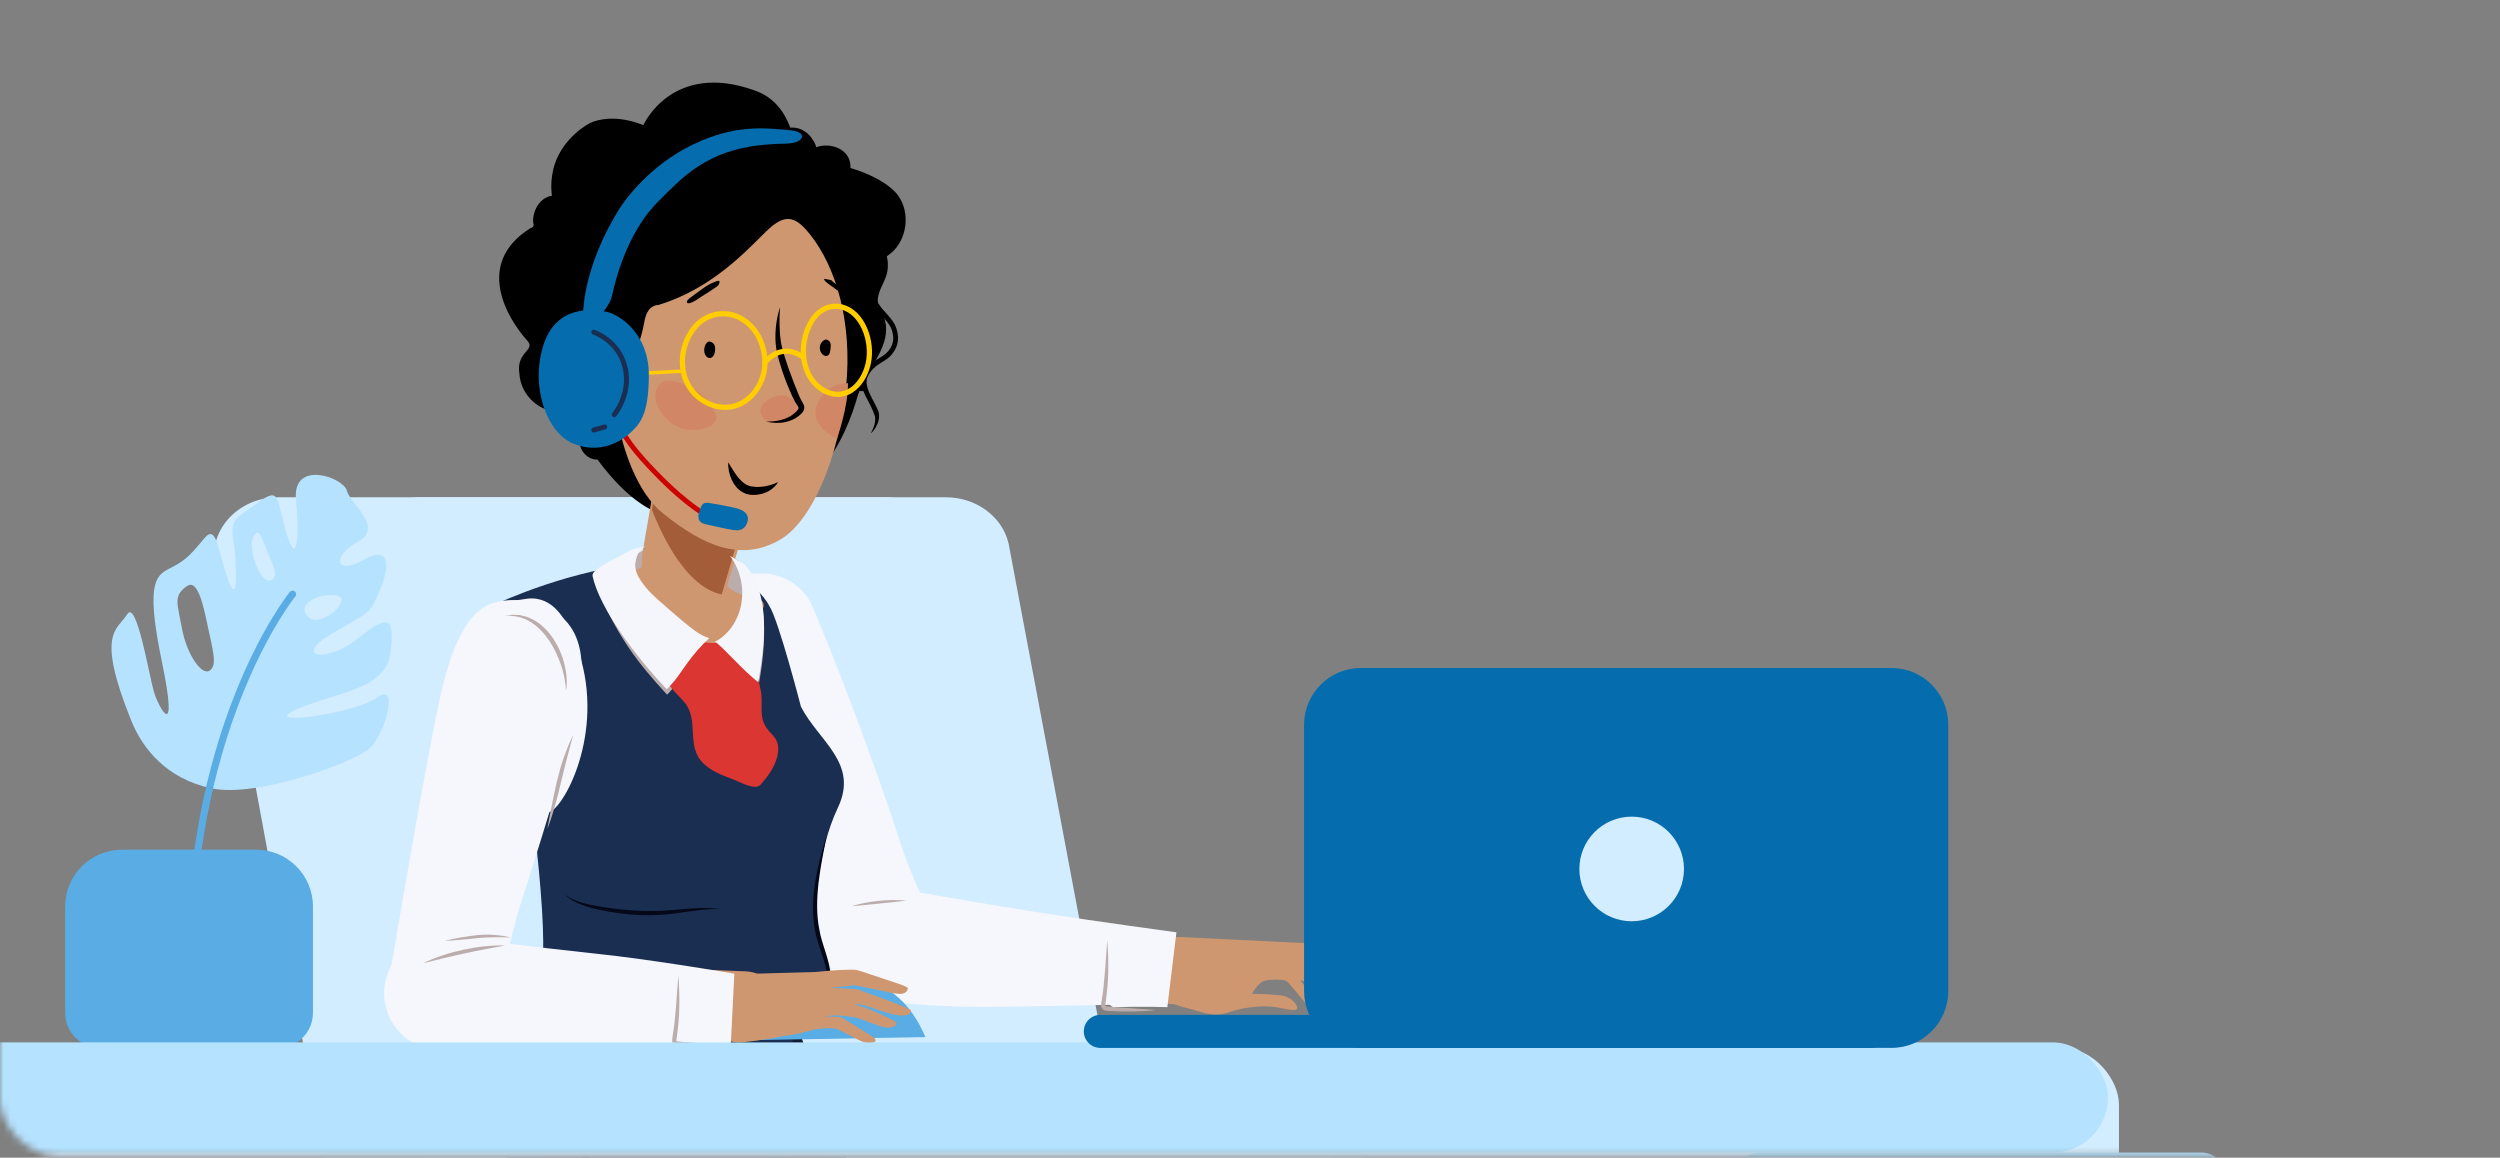 <svg viewBox="0 0 352 163" fill="none" xmlns="http://www.w3.org/2000/svg">
<rect x="0" y="0" width="352" height="163" fill="#808080" stroke="none"/>
<mask id="mask0_365_10937" style="mask-type:alpha" maskUnits="userSpaceOnUse" x="0" y="0" width="352" height="163">
<rect width="352" height="162.702" rx="8" fill="#E1F4FF"/>
</mask>
<g mask="url(#mask0_365_10937)">
<path fill-rule="evenodd" clip-rule="evenodd" d="M150.706 173.903C155.718 173.903 159.496 169.347 158.568 164.422L142.008 76.517C141.115 72.721 137.437 70.018 133.181 70.018H39.143C33.364 70.018 29.108 74.905 30.316 80.105L46.453 167.358C47.155 171.151 50.463 173.903 54.32 173.903H150.706Z" fill="#D2EDFF"/>
<path fill-rule="evenodd" clip-rule="evenodd" d="M142.184 173.903C147.194 173.903 150.971 169.35 150.046 164.426L133.535 76.517C132.644 72.721 128.977 70.018 124.734 70.018H59.273C53.511 70.018 49.267 74.905 50.472 80.105L66.561 167.353C67.26 171.148 70.569 173.903 74.428 173.903H142.184Z" fill="#D2EDFF"/>
<path fill-rule="evenodd" clip-rule="evenodd" d="M64.467 173.9H182.591C185.284 173.9 187.488 171.697 187.488 169.004V154.764C187.488 152.071 185.284 149.867 182.591 149.867H64.467C61.773 149.867 59.57 152.071 59.57 154.764V169.045C59.57 171.697 61.773 173.9 64.467 173.9Z" fill="#D2EDFF"/>
<path fill-rule="evenodd" clip-rule="evenodd" d="M76.087 173.9H187.251C189.94 173.9 192.14 171.697 192.14 169.004V154.764C192.14 152.071 189.94 149.867 187.251 149.867H76.087C73.398 149.867 71.199 152.071 71.199 154.764V169.045C71.199 171.697 73.398 173.9 76.087 173.9Z" fill="#D2EDFF"/>
<path fill-rule="evenodd" clip-rule="evenodd" d="M45.642 87.002C43.636 87.903 42.876 86.421 42.876 85.762C42.875 85.104 43.588 84.526 44.613 84.118C45.762 83.662 47.735 83.643 48.004 84.166C48.271 84.689 47.648 86.101 45.642 87.002M37.639 77.674C38.345 79.335 39.353 81.169 38.192 81.689C36.672 82.37 34.812 77.248 35.645 75.613C36.478 73.978 36.932 76.012 37.639 77.674M29.047 87.225C29.926 91.474 30.675 93.614 29.529 94.415C28.384 95.215 26.264 92.044 25.619 88.479C24.974 84.915 24.361 83.963 26.27 82.553C27.298 81.793 28.169 82.977 29.047 87.225M51.199 78.818C47.215 81.084 46.633 78.321 50.385 76.291C54.137 74.26 49.316 70.952 48.834 69.08C48.352 67.207 41.117 64.66 41.678 70.375C42.24 76.09 41.759 79.748 40.323 75.067C38.887 70.386 39.521 68.415 36.469 70.677C33.417 72.939 32.346 72.897 32.838 75.942C33.33 78.986 33.622 85.78 32.144 81.709C30.666 77.638 30.539 73.701 28.789 75.77C27.038 77.84 26.348 78.78 24.216 79.867C22.085 80.954 20.368 81.476 22.796 93.182C25.225 104.889 22.34 99.653 21.67 97.405C20.998 95.158 19.23 84.293 17.899 86.501C16.568 88.71 13.406 88.91 18.494 101.496C20.07 105.395 23.451 109.677 29.838 111.01C36.225 112.342 50.003 107.318 52.125 105.293C54.248 103.269 56.233 95.903 53.088 98.212C49.943 100.522 36.185 102.36 41.702 99.901C47.217 97.441 54.336 97.223 54.987 91.831C55.639 86.439 54.478 86.678 50.225 90.023C45.972 93.369 41.033 92.592 46.774 89.194C52.516 85.796 51.963 86.548 53.378 83.355C54.793 80.163 55.181 76.552 51.199 78.818" fill="#B5E2FF"/>
<path d="M26.783 139.953C25.667 102.934 41.037 83.851 41.193 83.662" stroke="#5AADE4" stroke-linecap="round" stroke-linejoin="round"/>
<path fill-rule="evenodd" clip-rule="evenodd" d="M17.178 119.637C12.76 119.637 9.178 123.218 9.178 127.637V142.595C9.178 145.329 11.372 147.546 14.079 147.546H39.164C41.871 147.546 44.065 145.329 44.065 142.595V127.637C44.065 123.218 40.483 119.637 36.065 119.637H17.178Z" fill="#5AADE4"/>
<path d="M120.844 32.213C120.95 32.053 121.16 32.011 121.313 32.121L122.11 32.693L122.38 32.896L122.728 33.177C124.045 34.267 124.836 35.384 124.98 36.713C125.1 37.813 124.796 38.629 124.119 39.485L123.917 39.729L123.482 40.227C123.338 40.4 123.253 40.524 123.209 40.628C122.947 41.252 123.293 42.326 124.12 43.353L124.252 43.513L124.487 43.781L124.734 44.053C125.837 45.261 126.258 45.937 126.415 47.158C126.548 48.182 126.236 49.132 125.464 50.017C125.016 50.529 124.401 50.852 123.828 51.219C122.968 51.77 122.4 52.419 122.117 53.163C121.952 53.596 121.978 54.102 122.179 54.722L122.284 55.02C122.323 55.12 122.366 55.224 122.414 55.333L122.576 55.682L122.779 56.087L123.314 57.124L123.471 57.444L123.583 57.694L123.643 57.846L123.727 58.083C124.067 59.647 122.636 61.084 122.633 60.98C122.63 60.876 123.506 59.575 123.15 58.486C122.889 57.689 122.327 56.616 122.044 56.099C121.933 55.896 121.824 55.692 121.735 55.478C121.659 55.296 121.596 55.126 121.539 54.95C121.292 54.187 121.257 53.518 121.489 52.909C121.829 52.015 122.49 51.257 123.429 50.652C124.033 50.263 124.695 49.931 125.133 49.362C125.643 48.699 125.842 48 125.746 47.257C125.621 46.285 125.299 45.721 124.425 44.74L123.898 44.157L123.742 43.977L123.601 43.806C122.628 42.597 122.202 41.275 122.591 40.35C122.653 40.203 122.742 40.061 122.87 39.896L123.021 39.713L123.463 39.207C124.129 38.419 124.413 37.745 124.309 36.797C124.197 35.761 123.581 34.837 122.523 33.913L122.099 33.559L121.836 33.355L121.587 33.172L120.929 32.701C120.776 32.591 120.737 32.373 120.844 32.213Z" fill="black"/>
<path fill-rule="evenodd" clip-rule="evenodd" d="M139.505 239.742L139.527 239.736C132.175 203.361 125.607 182.803 107.046 140.863C107.042 140.852 107.028 140.843 107.022 140.832C106.839 140.369 106.636 139.909 106.389 139.461C103.344 133.93 96.538 131.828 91.187 134.764C87.761 136.645 85.772 140.134 85.576 143.854C85.575 143.863 85.566 143.873 85.566 143.883C85.486 147.612 85.344 159.618 85.215 165.984C85.025 175.322 84.271 182.778 88.891 190.884C93.511 198.991 116.254 240.444 118.112 245.658L118.114 245.657C118.741 247.426 119.817 249.063 121.345 250.372C126.01 254.372 133.04 253.839 137.047 249.182C139.373 246.48 140.158 242.983 139.505 239.742" fill="#CF976F"/>
<path fill-rule="evenodd" clip-rule="evenodd" d="M144.386 236.982L144.389 236.981C144.375 236.935 144.357 236.876 144.337 236.815C144.334 236.806 144.332 236.797 144.328 236.788C142.756 231.843 127.47 184.822 124.122 176.244C120.725 167.54 110.911 140.759 110.344 139.404C110.342 139.398 110.337 139.394 110.335 139.388C110.087 138.727 109.793 138.076 109.444 137.438C105.438 130.101 96.262 127.41 88.95 131.43C84.068 134.115 81.255 139.112 81.115 144.322C81.115 144.331 81.11 144.34 81.11 144.349C80.988 150.664 80.754 161.878 80.615 168.346C80.414 177.699 79.653 185.168 84.247 193.295C87.337 198.764 99.306 221.96 106.762 237.011C110.388 244.328 112.151 248.587 112.151 248.587L112.155 248.585C115.665 257.182 125.379 261.458 134.087 258.147C142.603 254.908 147.047 245.595 144.386 236.982" fill="#111B34"/>
<path fill-rule="evenodd" clip-rule="evenodd" d="M108.473 146.585C108.784 144.224 108.374 141.727 107.118 139.452C104.065 133.918 97.24 131.815 91.874 134.753C89.201 136.217 87.395 138.656 86.633 141.418C84.499 145.97 80.508 154.569 78.191 159.462C74.189 167.914 70.441 174.418 71.347 183.707C72.252 192.995 76.074 240.13 75.637 245.65L75.64 245.65C75.583 246.364 75.591 247.095 75.678 247.834C76.394 253.934 81.939 258.301 88.064 257.587C92.906 257.024 96.649 253.45 97.657 248.967L97.669 248.969C105.785 213.056 108.23 191.654 108.473 146.585" fill="#CF976F"/>
<path fill-rule="evenodd" clip-rule="evenodd" d="M89.328 131.425C86.449 133.01 84.293 135.402 82.976 138.166C82.97 138.177 82.961 138.186 82.955 138.198C80.277 143.915 75.506 154.061 72.75 159.913C68.766 168.374 65.035 174.883 65.924 184.188C66.811 193.494 70.807 235.117 70.807 235.117C70.807 235.117 70.8 236.562 69.825 237.24C68.85 237.918 68.361 237.902 68.463 238.494C68.565 239.084 69.302 240.166 69.302 240.166C69.302 240.166 68.234 241.016 68.053 241.465C67.873 241.915 68.204 241.998 68.204 241.998C68.204 241.998 67.038 242.31 67.184 242.788C67.332 243.265 68.76 244.184 68.76 244.184L68.914 247.956L68.955 247.957C69.581 256.432 76.367 263.34 85.041 263.848C94.129 264.381 101.968 257.695 103.041 248.738C103.05 248.69 103.057 248.628 103.064 248.566C103.065 248.556 103.067 248.546 103.068 248.536C103.643 243.371 108.807 194.162 109.238 184.956C109.676 175.614 111.606 147.131 111.64 145.661C111.641 145.654 111.638 145.646 111.638 145.638C111.807 142.88 111.231 140.041 109.811 137.437C105.806 130.095 96.636 127.403 89.328 131.425Z" fill="#1A2E52"/>
<path fill-rule="evenodd" clip-rule="evenodd" d="M83.71 160.815C85.741 158.333 87.559 155.685 89.327 152.943C88.142 156.012 86.397 158.837 84.348 161.375C82.281 163.897 79.894 166.157 77.181 167.888C79.488 165.62 81.697 163.312 83.71 160.815Z" fill="#040818"/>
<path fill-rule="evenodd" clip-rule="evenodd" d="M126.472 27.56C125.283 25.904 122.513 24.463 119.75 23.654C119.865 20.989 116.945 19.993 114.929 20.727C114.729 19.82 113.464 17.787 111.277 17.974C110.491 15.888 109.086 13.72 106.247 12.73C94.599 8.56 90.589 17.611 90.589 17.611C90.356 17.568 86.983 15.976 83.54 17.125C82.527 17.471 79.325 19.521 78.136 23.038C77.323 25.444 77.718 27.556 77.718 27.556C75.682 27.85 74.785 30.347 75.139 31.633C75.073 32.121 74.851 32.024 74.638 32.158C66.763 37.123 71.426 44.842 74.267 47.995C75.462 49.321 72.631 49.534 73.13 52.599C73.261 54.849 74.73 56.794 76.781 57.604C77.674 57.678 76.826 59.325 79.56 60.538C81.177 60.911 81.461 60.708 81.729 60.813C80.997 63.171 82.753 64.825 84.124 64.7C84.202 64.742 89.056 71.906 94.173 72.552C105.201 73.945 115.807 71.645 120.51 56.595C120.635 56.065 120.817 55.556 121.02 55.055C121.29 55.072 121.558 55.085 121.821 55.091C121.895 54.374 121.626 54.101 122.044 52.944C123.862 49.68 126.127 46.81 123.726 43.171C122.891 40.717 126.172 38.67 124.486 36.388C124.762 36.156 125.068 35.948 125.351 35.723C127.709 33.852 128.236 30.017 126.472 27.56" fill="black"/>
<path fill-rule="evenodd" clip-rule="evenodd" d="M129.418 131.064L129.422 131.062L113.964 85.883C113.96 85.868 113.954 85.855 113.95 85.841L113.745 85.242L113.729 85.249C113.444 84.573 113.053 83.929 112.551 83.343C109.931 80.282 105.322 79.92 102.256 82.533C99.857 84.579 99.123 87.839 100.171 90.628L100.163 90.631L117.008 135.41L117.011 135.41C117.457 136.615 118.259 137.703 119.392 138.499C122.364 140.587 126.468 139.876 128.559 136.911C129.807 135.142 130.052 132.971 129.418 131.064" fill="#CF976F"/>
<path fill-rule="evenodd" clip-rule="evenodd" d="M131.653 129.984C131.653 129.984 128.618 124.523 126.554 118.015C123.321 107.819 116.066 88.922 114.182 84.973C112.802 82.079 109.421 80.203 105.547 80.854C103.309 81.23 101.433 83.104 100.653 84.631C99.16 87.553 99.886 91.757 101.248 96.326C103.1 102.541 114.156 129.431 116.498 135.105C116.937 136.644 117.841 138.068 119.195 139.147C122.65 141.896 127.687 141.36 130.445 137.947C132.317 135.633 132.655 132.592 131.604 130.014C131.621 130.004 131.635 129.995 131.653 129.984Z" fill="#F5F7FC"/>
<path fill-rule="evenodd" clip-rule="evenodd" d="M194.363 133.583C194.363 133.583 190.091 132.821 189.347 132.823C188.601 132.826 183.548 132.801 182.022 132.708L166.215 131.927C165.008 131.966 163.813 132.485 162.928 133.479C161.192 135.427 161.306 138.443 163.179 140.216C163.767 140.772 164.457 141.139 165.183 141.322C165.581 141.484 166.411 141.791 167.474 142.023C168.975 142.351 170.632 143.34 173.031 142.524C175.429 141.708 178.112 141.544 179.61 141.806C181.111 142.069 182.354 142.409 182.6 142.063C182.846 141.718 181.983 140.324 180.292 140.137C178.601 139.952 176.269 139.931 176.269 139.931C176.269 139.931 177.179 138.284 178.11 138.073C179.042 137.861 180.888 137.872 181.224 138.189C181.56 138.508 183.628 140.979 183.971 141.497C184.315 142.014 185.334 142.4 185.802 141.944C185.802 141.944 184.696 140.059 184.22 139.481C183.745 138.903 183.096 138.032 183.096 138.032C183.096 138.032 185.185 138.467 186.117 139.09C187.046 139.713 188.797 141.499 189.441 141.401C190.085 141.303 190.428 140.92 190.428 140.92C190.428 140.92 189.477 139.763 188.906 139.223C188.906 139.223 189.33 139.302 189.897 139.709C190.462 140.116 191.404 141.072 191.912 140.78C192.419 140.489 192.533 140.083 192.533 140.083C192.533 140.083 189.649 137.417 188.922 137.051C188.196 136.685 185.247 134.924 185.247 134.924L190.361 134.812C191.852 134.873 193.225 135.208 193.816 134.546C194.406 133.882 194.363 133.583 194.363 133.583Z" fill="#CF976F"/>
<path fill-rule="evenodd" clip-rule="evenodd" d="M168.703 140.45C170.797 138.878 171.223 135.92 169.653 133.842C168.81 132.725 167.56 132.096 166.261 131.991L166.261 131.985C166.261 131.985 153.516 131.113 146.954 130.359C140.391 129.607 124.598 126.757 124.598 126.757L124.598 126.76C123.731 126.614 122.822 126.637 121.913 126.862C118.376 127.737 116.209 131.298 117.074 134.814C117.738 137.516 120 139.4 122.616 139.734L122.615 139.74C122.615 139.74 127.746 140.45 137.415 140.561C145.193 140.65 165.672 141.402 165.672 141.402L165.672 141.4C166.723 141.438 167.795 141.13 168.703 140.45" fill="#CF976F"/>
<path fill-rule="evenodd" clip-rule="evenodd" d="M165.641 131.27C165.641 131.27 154.355 129.741 146.276 128.478C138.376 127.243 125.691 125.009 125.691 125.009L125.69 125.017C125.288 124.95 124.878 124.914 124.462 124.909C124.416 124.909 124.368 124.911 124.321 124.911C123.913 124.914 123.501 124.939 123.085 125.006C118.737 125.714 115.786 129.802 116.495 134.137C116.56 134.538 116.665 134.922 116.784 135.296C116.808 135.368 116.83 135.441 116.855 135.511C116.982 135.87 117.131 136.215 117.305 136.545C117.335 136.602 117.368 136.657 117.4 136.713C117.58 137.038 117.779 137.35 118.001 137.644C118.011 137.657 118.02 137.673 118.031 137.687C118.265 137.991 118.525 138.273 118.799 138.539C118.842 138.581 118.885 138.623 118.929 138.665C119.209 138.925 119.504 139.166 119.818 139.383C119.841 139.4 119.867 139.415 119.893 139.431C120.216 139.651 120.555 139.848 120.908 140.018L120.936 140.032C121.294 140.204 121.666 140.343 122.048 140.459C122.088 140.471 122.128 140.484 122.169 140.494C122.556 140.606 122.952 140.692 123.357 140.744C123.358 140.749 129.57 141.935 141.268 141.743C145.774 141.668 151.676 141.59 156.177 141.482C156.351 141.478 156.594 141.805 156.764 141.801C161.43 141.685 164.36 141.808 164.36 141.808L165.641 131.27Z" fill="#F5F7FC"/>
<path fill-rule="evenodd" clip-rule="evenodd" d="M108.332 85.316C108.332 85.316 106.799 81.98 101.744 80.165L101.132 82.32C101.132 82.32 95.749 93.131 92.61 86.704C91.178 83.774 90.657 81.202 90.509 79.263C80.317 80.346 71.41 84.309 68.877 85.519C68.526 85.654 68.273 85.774 68.154 85.875C68.058 85.954 68.011 86.162 68.008 86.476C69.946 85.504 75.238 115.969 75.427 117.584C76.153 123.794 76.933 133.114 76.359 135.612C75.785 138.112 75.211 140.61 80.183 142.39C85.154 144.17 88.669 146.072 100.004 145.776C109.284 145.535 112.319 143.696 112.319 143.696C112.319 143.696 117.398 142.348 116.948 138.629C116.498 134.91 114.946 132.555 114.87 128.201C114.87 128.201 114.994 120.004 117.972 113.73C120.951 107.455 115.34 104.442 112.784 99.509C112.784 99.509 109.599 87.161 108.332 85.316Z" fill="#F5F7FC"/>
<path fill-rule="evenodd" clip-rule="evenodd" d="M108.314 85.316C108.314 85.316 106.78 81.98 101.716 80.165L101.103 82.321C101.103 82.321 102.322 96.323 102.34 99.007C102.358 101.691 102.408 103.097 101.618 102.524C100.827 101.95 95.71 93.132 92.566 86.704C91.132 83.775 90.61 81.203 90.462 79.264C80.253 80.347 71.331 84.31 68.794 85.52C68.442 85.655 71.592 84.692 71.472 84.792C71.377 84.872 72.197 84.552 74.228 84.299C78.013 83.829 79.697 87.671 80.126 88.524C85.921 100.043 80.533 111.87 77.894 114.01C77.126 114.633 75.887 114.945 75.229 114.213C74.889 113.835 74.823 113.294 74.725 112.795C74.52 111.741 74.122 110.743 73.624 109.775C74.492 113.12 75.164 115.97 75.353 117.585C76.08 123.795 76.861 133.115 76.286 135.613C75.711 138.113 75.136 140.612 80.116 142.391C85.096 144.171 88.617 146.073 99.971 145.777C109.267 145.536 112.307 143.696 112.307 143.696C112.307 143.696 117.382 141.57 116.699 137.849C116.015 134.127 114.936 132.368 114.86 128.014C114.86 128.014 114.987 120.004 117.971 113.73C120.954 107.455 115.334 104.442 112.774 99.509C112.774 99.509 109.584 87.161 108.314 85.316Z" fill="#1A2E52"/>
<path fill-rule="evenodd" clip-rule="evenodd" d="M116.405 117.579C115.988 119.795 115.517 121.999 115.261 124.221C115.008 126.437 114.923 128.685 115.361 130.857C115.704 133.026 116.824 135.09 116.963 137.429C117.042 138.592 116.743 139.788 116.097 140.762C115.458 141.72 114.367 142.499 113.18 142.442C114.355 142.35 115.308 141.558 115.832 140.604C116.388 139.652 116.609 138.541 116.478 137.464C116.262 135.279 115.163 133.24 114.741 130.966C114.339 128.704 114.422 126.395 114.782 124.16C115.143 121.919 115.735 119.736 116.405 117.579" fill="#040818"/>
<path fill-rule="evenodd" clip-rule="evenodd" d="M101.298 127.992C99.439 127.954 97.619 128.248 95.785 128.51C93.951 128.795 92.067 128.914 90.201 128.858C88.333 128.764 86.474 128.539 84.652 128.154C82.854 127.776 80.929 127.278 79.552 125.977C81.08 127.061 82.928 127.399 84.737 127.685C86.558 127.97 88.388 128.194 90.223 128.24C92.062 128.346 93.887 128.221 95.73 128.039C97.568 127.873 99.454 127.698 101.298 127.992" fill="#040818"/>
<path fill-rule="evenodd" clip-rule="evenodd" d="M99.295 146.568C99.295 146.568 122.155 126.978 130.301 146.026L99.295 146.568Z" fill="#5AADE4"/>
<path fill-rule="evenodd" clip-rule="evenodd" d="M66.449 91.123L66.442 91.122L56.071 137.628C55.788 138.877 55.86 140.225 56.364 141.514C57.685 144.892 61.459 146.576 64.793 145.273C66.781 144.496 68.161 142.83 68.672 140.895L80.408 94.826C80.412 94.812 80.415 94.798 80.419 94.784L80.575 94.174L80.558 94.17C80.689 93.451 80.715 92.7 80.619 91.934C80.115 87.942 76.507 85.088 72.56 85.559C69.469 85.928 67.097 88.228 66.449 91.123Z" fill="#CF976F"/>
<path fill-rule="evenodd" clip-rule="evenodd" d="M73.58 126.4C76.905 116.131 80.844 103.017 81.362 99.524C81.967 95.443 83.778 86.6 74.304 84.68C72.075 84.228 69.605 84.578 68.157 85.48C65.388 87.206 63.792 91.192 62.533 95.826C60.618 102.883 54.739 138.243 54.739 138.243C54.739 138.243 55.052 141.067 70.217 140.632C70.217 140.632 71.463 132.939 73.58 126.4Z" fill="#F5F7FC"/>
<path fill-rule="evenodd" clip-rule="evenodd" d="M55.891 140.758C56.487 143.706 58.941 145.804 61.776 146.07C61.775 146.073 66.935 146.617 76.603 146.401C84.382 146.228 104.885 146.294 104.885 146.294L104.885 146.292C105.938 146.294 106.996 145.948 107.873 145.229C109.899 143.572 110.195 140.572 108.535 138.527C107.643 137.427 106.367 136.833 105.064 136.772L105.063 136.766C105.063 136.766 92.285 136.316 85.692 135.779C79.1 135.24 63.19 132.897 63.19 132.897C62.49 132.81 61.766 132.822 61.038 132.967C57.468 133.678 55.164 137.166 55.891 140.758Z" fill="#CF976F"/>
<path fill-rule="evenodd" clip-rule="evenodd" d="M124.866 140.811C123.643 140.391 120.856 139.314 120.579 139.264C120.349 139.223 117.869 139.132 117.051 139.103L117.113 139.06C117.88 138.98 119.778 138.785 120.172 138.748C120.671 138.703 122.369 139.172 123.658 139.396C124.946 139.621 125.423 139.872 126.63 139.936C127.838 139.997 127.83 139.098 127.83 139.098C127.83 139.098 127.525 138.83 126.333 138.448C125.141 138.066 121.085 136.676 120.645 136.582C120.205 136.489 119.718 136.522 118.285 136.577C117.565 136.606 116.301 136.698 114.764 136.858L103.931 137.152C103.874 137.152 103.816 137.153 103.759 137.156L103.487 137.163L103.489 137.174C102.259 137.292 101.084 137.896 100.262 138.956C98.654 141.032 99.016 144.061 101.073 145.72C102.143 146.583 103.458 146.902 104.702 146.72L104.703 146.731C104.703 146.731 107.491 146.493 110.434 145.847C111.704 145.761 113.217 145.348 114.226 145.063C115.45 144.716 117.264 144.731 117.639 144.825C118.014 144.922 119.296 145.597 120.802 146.381C122.307 147.164 122.928 146.887 123.204 146.645C123.48 146.401 122.916 145.966 122.692 145.859C122.469 145.753 118.757 143.353 118.399 143.233C118.04 143.111 116.01 143.125 116.01 143.125C116.01 143.125 116.368 143.043 117.435 142.979C118.503 142.916 119.509 143.16 120.256 143.238C121.002 143.315 122.446 144.023 123.992 144.504C125.539 144.985 126.201 144.406 126.263 144.099C126.324 143.792 123.309 142.492 123.309 142.492C121.1 141.531 120.192 141.426 120.192 141.426C120.192 141.426 120.8 141.378 121.28 141.449C121.76 141.519 123.186 142.051 124.691 142.542C126.195 143.032 127.231 143.021 127.65 142.926C128.069 142.83 128.348 142.406 128.245 142.249C128.142 142.092 126.089 141.231 124.866 140.811" fill="#CF976F"/>
<path fill-rule="evenodd" clip-rule="evenodd" d="M103.395 137.099C103.395 137.099 92.069 135.132 83.884 134.273C75.879 133.432 63.013 131.83 63.013 131.83L63.013 131.838C62.829 131.817 62.647 131.803 62.462 131.795C62.403 131.792 62.344 131.789 62.285 131.789C62.129 131.784 61.972 131.785 61.815 131.789C61.703 131.794 61.59 131.803 61.478 131.811C61.36 131.82 61.242 131.827 61.123 131.841C60.884 131.87 60.641 131.908 60.4 131.961C57.96 132.491 56.027 134.08 54.97 136.144C54.501 137.06 54.202 138.072 54.113 139.125C54.045 139.914 54.093 140.728 54.271 141.545C54.327 141.797 54.394 142.04 54.47 142.279C54.495 142.357 54.524 142.43 54.55 142.508C54.607 142.668 54.666 142.828 54.731 142.981C54.768 143.068 54.806 143.151 54.846 143.235C54.912 143.379 54.982 143.52 55.057 143.658C55.1 143.738 55.144 143.819 55.189 143.899C55.273 144.043 55.364 144.183 55.457 144.321C55.499 144.385 55.539 144.45 55.584 144.513C55.718 144.703 55.861 144.885 56.01 145.062C56.065 145.127 56.125 145.186 56.182 145.249C56.284 145.361 56.386 145.473 56.493 145.578C56.571 145.655 56.652 145.728 56.734 145.8C56.825 145.885 56.92 145.968 57.016 146.046C57.106 146.122 57.198 146.194 57.292 146.266C57.383 146.334 57.477 146.401 57.572 146.466C57.673 146.536 57.774 146.607 57.878 146.672C57.965 146.727 58.057 146.777 58.148 146.829C58.384 146.965 58.626 147.088 58.876 147.199C58.936 147.226 58.995 147.256 59.057 147.282C59.191 147.338 59.33 147.387 59.469 147.436C59.549 147.465 59.63 147.494 59.711 147.52C59.849 147.564 59.99 147.603 60.132 147.64C60.215 147.661 60.297 147.681 60.38 147.7C60.526 147.733 60.671 147.763 60.819 147.788C60.896 147.8 60.975 147.809 61.053 147.82C61.209 147.842 61.365 147.864 61.524 147.875C61.524 147.88 67.83 148.758 79.573 147.957C84.111 147.648 89.637 147.438 94.17 147.304C95.11 147.276 94.778 147.717 95.616 147.695C98.699 147.615 101.914 147.848 102.728 147.743C102.858 147.727 102.893 147.1 102.893 147.1L103.395 137.099Z" fill="#F5F7FC"/>
<path fill-rule="evenodd" clip-rule="evenodd" d="M80.71 103.469L79.821 106.791C79.538 107.896 79.257 108.999 78.998 110.113C78.727 111.222 78.469 112.342 78.148 113.446C77.834 114.551 77.49 115.649 77.064 116.715C77.253 115.575 77.486 114.451 77.708 113.326C77.925 112.2 78.166 111.081 78.426 109.958C78.701 108.841 79.002 107.725 79.391 106.642C79.772 105.558 80.201 104.494 80.71 103.469" fill="#BCADAD"/>
<path fill-rule="evenodd" clip-rule="evenodd" d="M95.505 137.328C95.629 138.781 95.673 140.239 95.649 141.699C95.628 143.161 95.492 144.623 95.287 146.073C95.256 146.259 95.22 146.432 95.232 146.513C95.25 146.581 95.228 146.571 95.345 146.618C95.589 146.665 95.994 146.682 96.311 146.712L98.338 146.859L102.407 147.141C101.05 147.298 99.687 147.349 98.324 147.352C97.641 147.367 96.961 147.325 96.279 147.296C95.919 147.268 95.642 147.282 95.214 147.216C94.996 147.199 94.665 146.913 94.651 146.606C94.618 146.322 94.677 146.135 94.693 145.964C94.944 144.551 95.07 143.114 95.188 141.673L95.505 137.328Z" fill="#BCADAD"/>
<path fill-rule="evenodd" clip-rule="evenodd" d="M155.9 132.396C156.022 133.849 156.067 135.307 156.043 136.769C156.021 138.229 155.885 139.691 155.68 141.141C155.649 141.327 155.614 141.5 155.626 141.582C155.644 141.65 155.623 141.64 155.739 141.686C155.982 141.733 156.388 141.75 156.705 141.78L158.732 141.927L162.801 142.21C161.444 142.366 160.081 142.418 158.717 142.42C158.035 142.434 157.354 142.393 156.674 142.364C156.313 142.336 156.036 142.351 155.608 142.284C155.391 142.267 155.058 141.982 155.045 141.674C155.012 141.39 155.071 141.203 155.087 141.033C155.338 139.619 155.463 138.183 155.581 136.741L155.9 132.396Z" fill="#BCADAD"/>
<path fill-rule="evenodd" clip-rule="evenodd" d="M62.607 132.476C63.353 132.282 64.11 132.13 64.873 131.992C65.644 131.86 66.424 131.761 67.204 131.662C67.993 131.588 68.799 131.579 69.589 131.637C70.381 131.694 71.163 131.802 71.903 131.998C71.112 131.974 70.338 131.95 69.565 131.962C68.793 131.981 68.027 132 67.264 132.082C66.499 132.168 65.733 132.255 64.956 132.309C64.179 132.38 63.399 132.453 62.607 132.476" fill="#BCADAD"/>
<path fill-rule="evenodd" clip-rule="evenodd" d="M71.113 86.72C71.441 86.662 71.775 86.609 72.114 86.562C72.45 86.564 72.793 86.583 73.141 86.593C73.472 86.67 73.81 86.744 74.142 86.839C74.453 86.976 74.779 87.094 75.083 87.252C76.291 87.903 77.223 88.91 77.947 89.99C78.659 91.085 79.17 92.282 79.474 93.519C79.778 94.754 79.916 96.041 79.694 97.285C79.647 96.032 79.387 94.816 78.995 93.644C78.591 92.478 78.083 91.339 77.395 90.308C76.72 89.272 75.871 88.334 74.819 87.643C73.769 86.947 72.456 86.616 71.113 86.72" fill="#BCADAD"/>
<path fill-rule="evenodd" clip-rule="evenodd" d="M119.9 127.59C121.122 127.203 122.414 126.981 123.714 126.842C125.015 126.717 126.335 126.676 127.64 126.809C126.34 126.98 125.057 127.089 123.774 127.226C122.487 127.348 121.212 127.497 119.9 127.59" fill="#BCADAD"/>
<path fill-rule="evenodd" clip-rule="evenodd" d="M59.56 135.63C60.434 135.193 61.355 134.839 62.292 134.523C63.228 134.202 64.195 133.952 65.171 133.734C66.148 133.528 67.138 133.355 68.138 133.257C69.136 133.152 70.14 133.09 71.147 133.122L68.217 133.67C67.249 133.864 66.281 134.048 65.32 134.262C64.358 134.464 63.404 134.696 62.444 134.919L59.56 135.63Z" fill="#BCADAD"/>
<path fill-rule="evenodd" clip-rule="evenodd" d="M84.527 83.9C87.145 89.714 89.605 93.147 93.924 97.811C95.773 96.095 99.241 89.492 100.849 90.307C101.801 90.788 104.752 94.475 106.882 96.115C109.133 83.52 105.426 80.038 104.041 79.007C100.466 76.347 96.119 76.686 91.643 77.164C89.862 77.354 84.409 81.504 84.24 82.682C84.18 83.101 84.353 83.515 84.527 83.9Z" fill="#BCADAD"/>
<path fill-rule="evenodd" clip-rule="evenodd" d="M91.824 69.933L90.617 76.91C90.617 76.91 89.339 81.637 92.622 88.04C95.905 94.443 101.844 92.432 101.827 89.757C101.811 87.082 101.554 83.662 101.554 83.662L103.512 77.126L91.824 69.933Z" fill="#CF976F"/>
<path fill-rule="evenodd" clip-rule="evenodd" d="M92.49 69.921C92.49 69.921 91.565 76.02 91.108 79.079C90.948 80.148 87.294 80.831 87.294 80.831C87.294 80.831 91.034 90.44 95.634 92.114C100.234 93.787 110.487 85.156 106.711 84.37C102.936 83.584 102.397 82.428 102.397 82.428L103.985 77.128L92.49 69.921Z" fill="#CF976F"/>
<path fill-rule="evenodd" clip-rule="evenodd" d="M93.927 94.373C93.208 96.015 95.113 97.436 96.294 98.786C98.576 101.392 96.46 105.048 99.067 107.515C100.176 108.563 101.626 109.151 103.044 109.662C103.97 109.997 106.326 111.361 107.073 110.503C107.773 109.701 108.442 108.862 108.917 107.91C109.515 106.718 109.956 105.081 109.108 103.897C108.731 103.37 108.226 102.953 107.87 102.408C106.769 100.72 107.52 98.903 107.087 97.079C106.804 95.885 106.756 95.463 106.51 94.996C105.599 93.263 103.788 89.755 101.403 90.392C99.018 91.029 98.731 89.246 95.047 92.016C94.278 92.602 94.279 93.567 93.927 94.373Z" fill="#DB3631"/>
<path fill-rule="evenodd" clip-rule="evenodd" d="M91.789 71.794C96.165 82.766 100.694 83.437 101.618 83.718C101.618 83.715 101.616 83.705 101.616 83.705L103.514 77.225L92.105 69.927L91.789 71.794Z" fill="#A35D39"/>
<path fill-rule="evenodd" clip-rule="evenodd" d="M106.074 81.059C107.592 84.253 108.212 88.209 106.754 96.036C104.629 94.461 101.72 90.993 100.641 90.332C101.122 90.211 103.845 88.597 104.416 84.759C104.989 80.918 102.781 78.272 102.781 78.272L104.864 79.476L106.074 81.059Z" fill="#F4F6FB"/>
<path fill-rule="evenodd" clip-rule="evenodd" d="M89.45 79.354C89.552 78.463 89.934 77.254 90.94 76.928C89.567 77.163 89.077 77.236 87.864 77.963C86.651 78.69 83.218 80.132 83.43 81.107C84.409 85.628 89.511 92.469 93.87 97.037C95.025 95.997 95.873 94.584 96.782 93.345C97.721 92.066 98.695 90.921 99.857 89.854C99.122 89.598 98.508 89.298 97.877 88.832C96.6 87.885 95.388 86.856 94.2 85.805C93.125 84.854 91.974 83.932 91.043 82.84C90.768 82.519 90.509 82.181 90.271 81.831C89.637 80.896 89.374 80.026 89.45 79.354Z" fill="#F4F6FB"/>
<path fill-rule="evenodd" clip-rule="evenodd" d="M114.043 32.996C112.04 30.499 110.608 29.908 107.882 32.575C105.156 35.24 100.23 40.69 92.661 42.95C92.661 42.95 91.271 42.855 90.8 44.953C90.477 46.392 90.126 49.966 86.673 52.778C86.673 52.778 85.888 52.58 85.456 52.226C85.024 51.872 83.279 50.98 82.411 53.162C81.543 55.344 83.322 57.213 84.347 57.478C85.371 57.742 86.677 57.42 86.808 58.35C86.915 59.105 87.941 65.225 90.917 69.59C91.604 70.598 92.395 71.512 93.302 72.245C99.084 76.915 104.415 79.17 109.89 75.959C114.245 73.404 118.101 64.656 119.125 54.533C120.043 45.443 117.731 37.593 114.043 32.996" fill="#CF976F"/>
<path fill-rule="evenodd" clip-rule="evenodd" d="M101.19 39.532C101.19 39.532 100.286 39.626 98.723 40.789C97.161 41.953 96.632 42.234 96.713 42.559C96.794 42.884 97.478 42.683 98.656 41.83C98.656 41.83 100.967 40.408 101.149 40.156C101.332 39.904 101.373 39.495 101.19 39.532" fill="black"/>
<path fill-rule="evenodd" clip-rule="evenodd" d="M117.054 39.454C117.054 39.454 116.363 39.284 116.135 39.27C115.909 39.257 116.072 39.543 116.552 39.904C117.031 40.264 118.404 41.249 118.602 41.354C118.802 41.458 119.258 41.706 119.16 41.387C119.06 41.067 119.034 40.881 118.147 40.312C117.259 39.743 117.054 39.454 117.054 39.454" fill="black"/>
<path fill-rule="evenodd" clip-rule="evenodd" d="M119.391 53.961C119.391 53.961 118.051 53.801 116.785 54.748C115.518 55.694 114.21 57.558 115.109 59.343C116.008 61.128 117.856 61.727 117.856 61.727C117.856 61.727 119.462 57.199 119.391 53.961" fill="#D18765"/>
<path fill-rule="evenodd" clip-rule="evenodd" d="M112.057 56.675C112.057 56.675 111.203 55.473 109.685 55.685C108.167 55.898 107.252 56.96 107.089 57.532C106.927 58.103 107.28 59.165 108.601 59.461C109.922 59.757 111.899 59.236 112.342 58.621C112.785 58.005 112.057 56.675 112.057 56.675" fill="#D18765"/>
<path fill-rule="evenodd" clip-rule="evenodd" d="M99.617 56.392C99.617 56.392 98.186 54.814 96.827 54.272C95.47 53.73 94.06 53.442 93.38 53.723C92.701 54.004 91.974 55.018 92.422 56.708C92.871 58.398 94.945 60.797 97.994 60.507C101.043 60.216 101.058 58.892 100.721 58.168C100.385 57.443 99.617 56.392 99.617 56.392" fill="#D18765"/>
<path fill-rule="evenodd" clip-rule="evenodd" d="M109.82 43.258C109.713 44.949 109.713 46.636 109.972 48.258C110.039 48.663 110.136 49.057 110.239 49.449C110.357 49.849 110.48 50.248 110.615 50.645C110.875 51.44 111.15 52.234 111.452 53.019C111.737 53.811 112.047 54.595 112.37 55.368C112.533 55.757 112.683 56.139 112.882 56.471C112.982 56.649 113.122 56.835 113.214 57.133C113.256 57.287 113.261 57.47 113.218 57.635C113.171 57.794 113.096 57.935 113.013 58.039C112.35 58.82 111.483 59.22 110.567 59.431C109.652 59.619 108.721 59.566 107.855 59.357C108.748 59.362 109.635 59.281 110.433 58.992C110.83 58.85 111.208 58.67 111.537 58.433C111.857 58.206 112.196 57.915 112.371 57.642C112.456 57.496 112.454 57.439 112.421 57.35C112.379 57.242 112.266 57.075 112.141 56.89C111.88 56.499 111.698 56.096 111.511 55.711C111.152 54.925 110.83 54.132 110.525 53.332C110.236 52.526 109.958 51.716 109.722 50.892C109.607 50.479 109.502 50.062 109.404 49.644C109.309 49.213 109.242 48.777 109.212 48.343C109.086 46.608 109.312 44.889 109.82 43.258" fill="black"/>
<path fill-rule="evenodd" clip-rule="evenodd" d="M99.867 48.085C99.867 48.085 100.726 48.147 100.696 49.124C100.666 50.1 100.303 50.359 99.954 50.405C99.606 50.451 99.1 50.006 99.155 49.191C99.209 48.376 99.708 48.053 99.867 48.085" fill="#010000"/>
<path fill-rule="evenodd" clip-rule="evenodd" d="M116.274 47.797C116.274 47.797 117.046 47.852 116.966 48.759C116.897 49.545 116.862 49.995 116.417 50.108C115.972 50.221 115.446 49.674 115.428 49.013C115.41 48.353 115.827 47.935 116.274 47.797" fill="#010000"/>
<path fill-rule="evenodd" clip-rule="evenodd" d="M102.541 65.096C102.964 65.81 103.373 66.478 103.818 67.073C104.273 67.655 104.781 68.149 105.345 68.359C105.48 68.435 105.633 68.439 105.777 68.485C105.945 68.507 106.124 68.537 106.298 68.544C106.651 68.588 107.003 68.55 107.363 68.524C108.08 68.439 108.807 68.232 109.554 67.881C109.134 68.612 108.399 69.148 107.578 69.433C107.168 69.586 106.727 69.657 106.288 69.678C106.066 69.697 105.85 69.67 105.625 69.659C105.386 69.606 105.135 69.581 104.913 69.474C103.976 69.109 103.391 68.317 103.026 67.552C102.672 66.768 102.489 65.934 102.541 65.096" fill="black"/>
<path fill-rule="evenodd" clip-rule="evenodd" d="M84.71 53.776C84.71 53.776 83.725 54.022 83.744 55.119C83.814 56.581 85.091 57.564 86.013 56.268C86.402 55.393 85.087 54.775 84.741 55.558" fill="#A35D39"/>
<path fill-rule="evenodd" clip-rule="evenodd" d="M102.881 44.287C106.478 45.049 108.383 49.36 107.489 52.728C107.035 54.435 105.926 56 104.358 56.807C102.452 57.788 100.243 57.364 98.572 56.118C95.387 53.748 95.388 49.023 97.803 46.093C99.091 44.533 101.024 43.894 102.881 44.287Z" stroke="#FFCD00" stroke-width="0.736" stroke-linecap="round" stroke-linejoin="round"/>
<path fill-rule="evenodd" clip-rule="evenodd" d="M118.536 43.229C121.418 43.955 122.951 48.016 122.244 51.185C121.886 52.791 121.003 54.26 119.75 55.016C118.226 55.934 116.459 55.529 115.118 54.353C112.565 52.115 112.555 47.669 114.479 44.916C115.505 43.45 117.05 42.855 118.536 43.229Z" stroke="#FFCD00" stroke-width="0.736" stroke-linecap="round" stroke-linejoin="round"/>
<path d="M113.125 50.349C113.125 50.349 110.365 47.91 107.71 51.048" stroke="#FFCD00" stroke-width="0.723" stroke-linecap="round" stroke-linejoin="round"/>
<path fill-rule="evenodd" clip-rule="evenodd" d="M95.73 52.035L87.405 52.465L86.025 52.536C86.058 52.552 86.089 52.568 86.115 52.583C86.534 52.824 87.301 52.956 87.301 52.956C87.31 52.95 87.319 52.946 87.33 52.941C87.362 52.947 87.396 52.954 87.432 52.953C87.436 52.953 87.442 52.953 87.448 52.952L95.773 52.522C95.965 52.512 96.111 52.395 96.1 52.26C96.088 52.126 95.944 52.016 95.73 52.035" fill="#FFCD00"/>
<path fill-rule="evenodd" clip-rule="evenodd" d="M110.787 20.213C113.288 20.155 113.783 18.561 111.291 18.342V18.342C107.849 18.04 103.612 17.436 97.563 20.352C91.514 23.269 88.049 28.073 87.234 29.357C85.57 31.98 82.052 38.429 82.052 45.21V45.21C82.052 47.201 85.721 43.692 86.143 41.746C86.951 38.026 88.808 32.118 92.886 28.158C95.608 25.514 98.744 21.798 105.628 20.628C107.177 20.364 109.076 20.253 110.787 20.213Z" fill="#056DAE"/>
<path d="M86.05 55.289C86.05 55.289 85.189 58.684 90.427 64.558C95.665 70.433 99.108 72.345 99.108 72.345" stroke="#CC0000" stroke-width="0.7" stroke-linecap="round"/>
<path fill-rule="evenodd" clip-rule="evenodd" d="M88.703 60.986C89.995 59.777 91.356 58.568 91.356 52.778C91.356 46.988 87.278 44.314 85.438 43.915C83.597 43.516 78.256 42.81 76.459 48.753C74.661 54.697 77.073 60.986 80.743 62.473C84.413 63.961 87.41 62.195 88.703 60.986Z" fill="#056DAE"/>
<path fill-rule="evenodd" clip-rule="evenodd" d="M98.422 72.171C98.8 70.872 99.027 70.701 99.914 70.828C100.802 70.955 102.784 71.322 103.749 71.577C104.714 71.831 105.513 72.391 105.264 73.392C105.015 74.393 104.343 74.785 103.316 74.64C102.288 74.496 99.614 73.873 99.293 73.8C98.972 73.727 98.043 73.47 98.422 72.171Z" fill="#056DAE"/>
<path d="M83.603 46.762C83.603 46.762 87.089 47.919 88.005 51.709C88.921 55.498 86.479 58.391 86.479 58.391" stroke="#1A2E52" stroke-width="0.7" stroke-linecap="round"/>
<path d="M85.153 60.107L83.603 60.547" stroke="#1A2E52" stroke-width="0.7" stroke-linecap="round"/>
<rect x="-13.305" y="147.545" width="311.655" height="43.415" rx="8" fill="#D2EDFF"/>
<rect x="-14.08" y="146.77" width="310.88" height="15.505" rx="7.753" fill="#B5E2FF"/>
<rect x="244.083" y="162.273" width="69.774" height="7.753" rx="3.876" fill="#B5E2FF"/>
<path fill-rule="evenodd" clip-rule="evenodd" d="M183.612 139.544C183.612 143.962 187.194 147.544 191.612 147.544H266.318C270.736 147.544 274.318 143.962 274.318 139.544V102.051C274.318 97.632 270.736 94.051 266.318 94.051H191.612C187.194 94.051 183.612 97.632 183.612 102.051V139.544Z" fill="#056DAE"/>
<path fill-rule="evenodd" clip-rule="evenodd" d="M152.601 145.22C152.601 146.505 153.643 147.546 154.927 147.546H263.464C264.748 147.546 265.79 146.505 265.79 145.22V145.22C265.79 143.936 264.748 142.895 263.464 142.895H154.927C153.643 142.895 152.601 143.936 152.601 145.22V145.22Z" fill="#056DAE"/>
<ellipse cx="229.74" cy="122.349" rx="7.365" ry="7.365" fill="#D2EDFF"/>
</g>
</svg>
